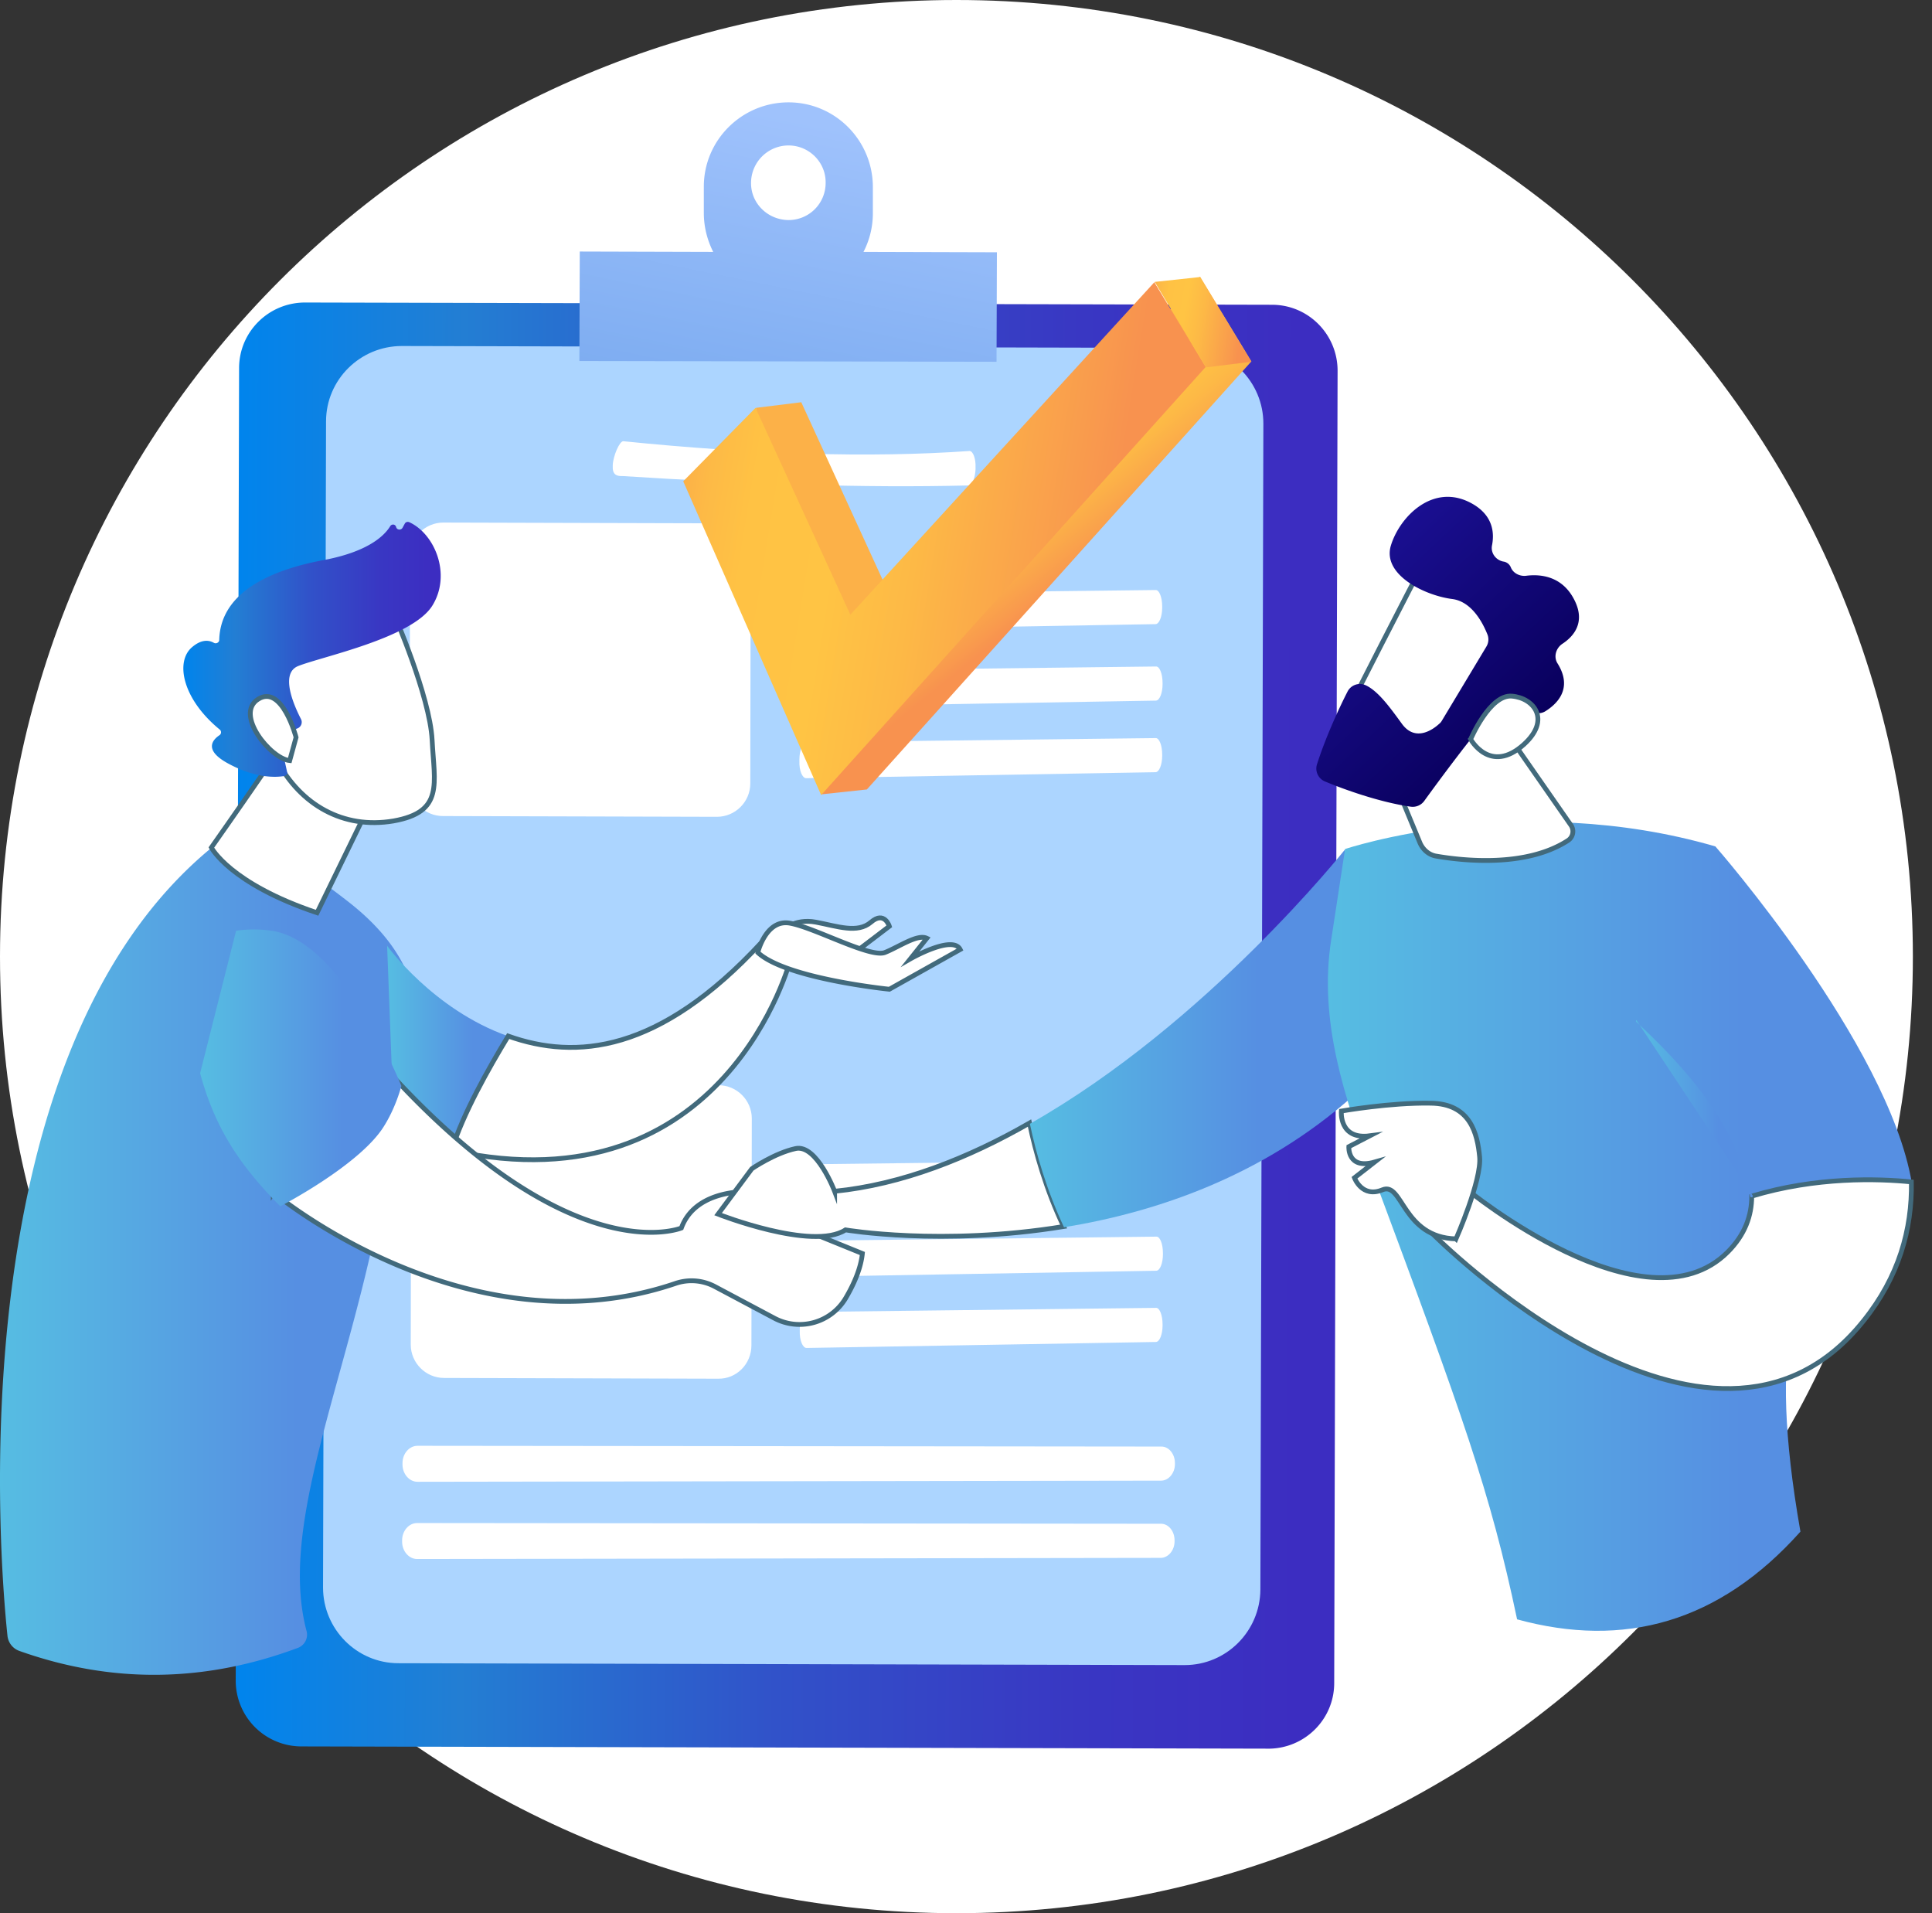 <svg width="101" height="100" fill="none" xmlns="http://www.w3.org/2000/svg"><rect width="100%" height="100%" fill="#333333" stroke="none"/><path d="M50 100c27.614 0 50-22.386 50-50S77.614 0 50 0 0 22.386 0 50s22.386 50 50 50z" fill="#fff"/><path d="M66.3 91.4l-50.548-.117a3.437 3.437 0 01-3.429-3.448l.176-68.594c0-1.9 1.548-3.429 3.449-3.429l50.549.118c1.9 0 3.429 1.548 3.429 3.448l-.177 68.594c0 1.9-1.548 3.429-3.448 3.429z" fill="url(#paint0_linear)"/><path d="M61.932 87.032l-41.106-.098c-2.174 0-3.938-1.783-3.938-3.957l.157-60.953c0-2.175 1.783-3.938 3.958-3.938l41.105.098c2.175 0 3.938 1.782 3.938 3.957l-.156 60.953c-.02 2.175-1.783 3.938-3.958 3.938z" fill="#ACD5FF"/><path d="M45.141 13.167c.313-.607.49-1.293.49-2.018V9.778c0-2.43-1.96-4.428-4.409-4.428-2.43 0-4.428 1.96-4.428 4.408v1.372c0 .725.177 1.41.49 2.037l-6.975-.02-.02 5.722 21.807.04.02-5.722-6.975-.02zm-3.919-5.564c1.078 0 1.96.882 1.94 1.96a1.936 1.936 0 01-1.96 1.939c-1.077-.02-1.958-.882-1.939-1.96a1.96 1.96 0 011.96-1.939z" fill="url(#paint1_linear)"/><path d="M61.422 76.53c0 .47-.333.862-.724.862l-38.872.059c-.431 0-.784-.411-.784-.901v-.079c0-.49.353-.901.784-.901l38.891.04c.392 0 .705.391.705.861v.059zm-.019 4.036c0 .47-.333.862-.725.862l-38.872.06c-.431 0-.784-.412-.784-.902v-.079c0-.49.353-.9.784-.9l38.891.038c.392 0 .706.392.706.862v.06zM51 24.512c-.02.47-.177.862-.373.862-5.545.137-11.638-.079-18.065-.49-.195 0-.548.02-.529-.49v-.078c.02-.49.353-1.254.549-1.254 6.76.685 12.853.881 18.104.51.176 0 .333.391.313.861v.079zm9.776 37.049c0 .47-.157.862-.353.862l-18.26.313c-.196 0-.372-.391-.353-.9v-.08c0-.489.176-.9.372-.9l18.26-.216c.177 0 .334.372.334.862v.059zm.019 3.997c0 .47-.156.862-.352.862l-18.26.314c-.197 0-.373-.392-.353-.901v-.079c0-.49.176-.901.372-.901l18.26-.216c.177 0 .333.373.333.862v.06zm-.019 3.722c0 .47-.157.863-.353.863l-18.26.313c-.196 0-.372-.392-.353-.901v-.078c0-.49.176-.902.372-.902l18.26-.215c.177 0 .334.372.334.862v.059zm-23.237 2.783l-14.322-.039c-.96 0-1.744-.784-1.744-1.744l.02-11.853c0-.96.783-1.744 1.743-1.744l14.323.04c.96 0 1.743.783 1.743 1.743l-.02 11.853c0 .98-.783 1.764-1.743 1.744zm-.059-29.37l-14.322-.039c-.96 0-1.744-.784-1.744-1.744l.02-11.853c0-.96.784-1.744 1.743-1.744l14.323.04c.96 0 1.743.783 1.743 1.743l-.02 11.854c0 .96-.783 1.743-1.743 1.743zM60.756 31.76c0 .471-.156.863-.352.863l-18.26.314c-.197 0-.373-.392-.353-.902v-.078c0-.49.176-.901.372-.901l18.26-.216c.177 0 .333.372.333.862v.059zm.02 3.998c0 .47-.157.862-.353.862l-18.26.314c-.196 0-.372-.392-.353-.902v-.078c0-.49.176-.901.372-.901l18.26-.216c.177 0 .334.372.334.862v.059zm-.02 3.742c0 .47-.156.862-.352.862l-18.26.314c-.197 0-.373-.392-.353-.902v-.078c0-.49.176-.901.372-.901l18.26-.216c.177 0 .333.372.333.862v.059z" fill="#fff"/><path d="M.999 86.287a.941.941 0 01-.608-.783c-.45-4.232-2.547-30.487 10.776-41.282 0 0 .764-1.999 7.054 2.92 6.289 4.917 2.919 10.07 1.41 17.182-1.822 8.601-5.015 15.635-3.605 20.925a.738.738 0 01-.45.882c-4.879 1.822-9.738 1.88-14.577.156z" fill="url(#paint2_linear)"/><path d="M16.379 36.365c0 .372-5.33 7.935-5.33 7.935s.96 1.88 5.526 3.409l3.938-8.092-4.134-3.252z" fill="#fff" stroke="#426A7C" stroke-width=".25" stroke-miterlimit="10"/><path d="M20.572 32.036s1.9 4.35 2.018 6.642c.117 2.292.627 3.761-2.018 4.232-2.645.45-4.859-.862-6.074-3.135 0 0-1.88-3.507-1.47-4.938.432-1.45 7.544-2.801 7.544-2.801z" fill="#fff" stroke="#426A7C" stroke-width=".25" stroke-miterlimit="10"/><path d="M15.4 38.129l.156-.059a.35.35 0 00.176-.49c-.372-.725-1.097-2.37-.156-2.762 1.214-.49 5.995-1.47 7.033-3.174 1-1.627.118-3.743-1.214-4.35-.098-.04-.196 0-.235.078l-.118.216c-.078.137-.294.117-.333-.04-.04-.156-.235-.176-.314-.038-.313.509-1.175 1.332-3.468 1.763-3.252.607-5.407 1.92-5.466 4.173 0 .137-.157.216-.274.157-.235-.137-.627-.216-1.136.215-.902.745-.53 2.704 1.43 4.31a.184.184 0 010 .295c-.353.235-.882.783.49 1.508 1.43.764 2.488.706 2.9.627.097-.02.176-.117.136-.215l-.43-1.98c-.02-.117.058-.215.176-.215h.646v-.02z" fill="url(#paint3_linear)"/><path d="M15.478 38.54s-.725-2.782-1.979-1.998.647 3.115 1.646 3.213l.333-1.215z" fill="#fff" stroke="#426A7C" stroke-width=".25" stroke-miterlimit="10"/><path d="M20.238 49.434l.373 9.855c1.038.352 2.037.646 2.978.842.588-1.9 1.9-4.232 2.958-5.976-3.918-1.39-6.309-4.721-6.309-4.721z" fill="url(#paint4_linear)"/><path d="M39.812 49.257c-5.369 5.8-9.718 6.152-13.245 4.898-1.058 1.744-2.37 4.075-2.959 5.976C37.97 63.285 41.34 50.099 41.34 50.099l-1.528-.842zm1.078-.607s.626-.666 1.763-.45c1.136.215 2.174.606 2.88 0 .705-.608.96.215.96.215l-2.136 1.626-3.468-1.391z" fill="#fff" stroke="#426A7C" stroke-width=".25" stroke-miterlimit="10"/><path d="M39.616 49.786s.43-1.783 1.704-1.528c1.274.235 4.173 1.822 4.938 1.528.744-.294 1.704-.98 2.194-.744l-.862 1.077s2.214-1.273 2.606-.49l-3.703 2.077s-5.408-.548-6.877-1.92zM14.283 62.325s10.11 8.464 21.022 4.761a2.598 2.598 0 012.058.157l3.134 1.665A2.805 2.805 0 0044.2 67.87c.431-.725.804-1.568.882-2.351L38.95 63.03l.45-.744s-2.997-.255-3.781 1.9c0 0-5.702 2.371-15.341-8.209 0-.02-4.37 3.703-5.995 6.348z" fill="#fff" stroke="#426A7C" stroke-width=".25" stroke-miterlimit="10"/><path d="M43.632 62.267s-.94-2.469-2.037-2.234c-1.098.235-2.293 1.058-2.293 1.058l-1.763 2.371s4.937 1.94 6.661.823c0 0 5.036.862 11.403-.176-.92-1.94-1.47-3.9-1.783-5.408-3.213 1.842-6.68 3.213-10.188 3.566z" fill="#fff" stroke="#426A7C" stroke-width=".25" stroke-miterlimit="10"/><path d="M70.317 44.398S63.107 53.49 53.84 58.74c.314 1.509.862 3.448 1.783 5.407 4.82-.783 10.384-2.664 15.106-6.857l-.412-12.892z" fill="url(#paint5_linear)"/><path d="M79.31 84.641c-1.41-6.7-2.82-10.58-7.543-23.276-1.489-3.997-2.84-8.033-2.174-12.245l.724-4.742s9.17-3.095 19.358-.137c0 0 9.032 10.306 10.267 17.575.92 5.388-9.405-2.155-5.82 18.24-4.251 4.762-9.228 6.114-14.811 4.585z" fill="url(#paint6_linear)"/><path d="M71.865 38.344l2.371 5.72c.157.353.47.628.862.687 1.372.235 4.683.607 6.877-.823a.568.568 0 00.157-.784l-4.389-6.309-5.878 1.509z" fill="#fff" stroke="#426A7C" stroke-width=".25" stroke-miterlimit="10"/><path d="M74.334 29.606c-.098.098-4.213 8.19-4.213 8.19l4.663 2.252 5.036-7.092s-3.82-4.918-5.486-3.35z" fill="#fff" stroke="#426A7C" stroke-width=".25" stroke-miterlimit="10"/><path d="M77.704 33.798l-2.332 3.88a.53.53 0 01-.137.157c-.274.254-1.234.999-1.959-.02-.627-.862-1.215-1.665-1.842-1.979a.728.728 0 00-.999.333c-.392.764-1.117 2.312-1.587 3.782a.731.731 0 00.431.9c.94.393 2.821 1.078 4.467 1.313a.747.747 0 00.706-.294c.705-.98 2.723-3.703 3.409-4.388.646-.627 1.822-.392 2.35-.235a.694.694 0 00.589-.079c.529-.333 1.469-1.136.627-2.488-.216-.333-.098-.784.235-1.019.607-.392 1.254-1.136.627-2.331-.627-1.215-1.744-1.333-2.508-1.235-.333.04-.686-.137-.803-.45a.492.492 0 00-.392-.294c-.392-.078-.666-.45-.588-.843.137-.685.039-1.587-1.058-2.194-2.018-1.117-3.782.705-4.232 2.214-.45 1.528 1.802 2.606 3.213 2.782 1.038.137 1.607 1.274 1.842 1.861a.714.714 0 01-.06.627z" fill="url(#paint7_linear)"/><path d="M76.881 38.638s1-2.351 2.155-2.253c1.156.098 2.057 1.234.627 2.527-1.763 1.587-2.782-.274-2.782-.274zm-.196 23.531s9.287 7.621 13.637 3.272c.9-.901 1.254-1.9 1.254-2.92 3.37-1.018 6.602-.92 8.346-.744.04 2.469-.647 4.957-2.508 7.269-8.052 10.07-22.551-4.585-22.551-4.585l1.822-2.292z" fill="#fff" stroke="#426A7C" stroke-width=".25" stroke-miterlimit="10"/><path d="M76.117 64.755s1.352-3.076 1.234-4.29c-.117-1.196-.47-2.783-2.566-2.803-2.097-.039-4.663.412-4.663.412s-.138 1.508 1.489 1.293l-1.098.568s-.078 1.215 1.352.803l-1.058.823s.392 1.078 1.47.627c1.058-.43 1.038 2.489 3.84 2.567z" fill="#fff" stroke="#426A7C" stroke-width=".25" stroke-miterlimit="10"/><path d="M91.634 62.502c0 .039-.02.078-.058.078h-.02c-.04 0-.059-.02-.059-.059-.51-2.939-2.39-5.819-5.956-9.11-.02-.02-.02-.06 0-.098" fill="url(#paint8_linear)"/><path d="M10.462 56.095c.274 1.018.784 2.566 1.861 4.173 1 1.508 2.332 2.782 2.332 2.782s4.016-2.077 5.348-4.075c.686-1.039.98-2.214.98-2.214s-3.017-7.563-6.779-8.112a6.422 6.422 0 00-1.861 0" fill="url(#paint9_linear)"/><path d="M39.518 21.318l2.37-.294 4.957 10.816 15.89-17.38 2.684 4.429-20.102 22.375-2.37.254-3.43-20.2z" fill="url(#paint10_linear)"/><path d="M35.717 25.158l3.781-3.84 4.957 10.815 15.89-17.379 2.684 4.428-20.102 22.375-7.21-16.399z" fill="url(#paint11_linear)"/><path d="M60.364 14.735l2.371-.255 2.684 4.428-2.37.294-2.685-4.467z" fill="url(#paint12_linear)"/><defs><linearGradient id="paint0_linear" x1="12.405" y1="53.527" x2="69.831" y2="53.669" gradientUnits="userSpaceOnUse"><stop stop-color="#0084ED"/><stop offset=".205" stop-color="#237ED3"/><stop offset=".491" stop-color="#3152C9"/><stop offset=".767" stop-color="#3937C3"/><stop offset=".967" stop-color="#3C2DC1"/></linearGradient><linearGradient id="paint1_linear" x1="39.646" y1="23.744" x2="44.593" y2="-.562" gradientUnits="userSpaceOnUse"><stop stop-color="#78A9EF"/><stop offset=".708" stop-color="#9FC2FC"/></linearGradient><linearGradient id="paint2_linear" x1="-.001" y1="65.68" x2="21.896" y2="65.68" gradientUnits="userSpaceOnUse"><stop stop-color="#56BDE2"/><stop offset=".709" stop-color="#568FE2"/></linearGradient><linearGradient id="paint3_linear" x1="9.568" y1="33.928" x2="23.023" y2="33.928" gradientUnits="userSpaceOnUse"><stop stop-color="#0084ED"/><stop offset=".205" stop-color="#237ED3"/><stop offset=".491" stop-color="#3152C9"/><stop offset=".767" stop-color="#3937C3"/><stop offset=".967" stop-color="#3C2DC1"/></linearGradient><linearGradient id="paint4_linear" x1="20.246" y1="54.782" x2="26.554" y2="54.782" gradientUnits="userSpaceOnUse"><stop stop-color="#56BDE2"/><stop offset=".709" stop-color="#568FE2"/></linearGradient><linearGradient id="paint5_linear" x1="53.825" y1="54.259" x2="70.715" y2="54.259" gradientUnits="userSpaceOnUse"><stop stop-color="#56BDE2"/><stop offset=".709" stop-color="#568FE2"/></linearGradient><linearGradient id="paint6_linear" x1="69.409" y1="64.109" x2="99.98" y2="64.109" gradientUnits="userSpaceOnUse"><stop stop-color="#56BDE2"/><stop offset=".709" stop-color="#568FE2"/></linearGradient><linearGradient id="paint7_linear" x1="78.731" y1="39.191" x2="70.207" y2="30.137" gradientUnits="userSpaceOnUse"><stop stop-color="#09005D"/><stop offset="1" stop-color="#1A0F91"/></linearGradient><linearGradient id="paint8_linear" x1="85.528" y1="57.957" x2="91.633" y2="57.957" gradientUnits="userSpaceOnUse"><stop stop-color="#56BDE2"/><stop offset=".709" stop-color="#568FE2"/></linearGradient><linearGradient id="paint9_linear" x1="10.458" y1="55.825" x2="20.959" y2="55.825" gradientUnits="userSpaceOnUse"><stop stop-color="#56BDE2"/><stop offset=".709" stop-color="#568FE2"/></linearGradient><linearGradient id="paint10_linear" x1="44.173" y1="17.28" x2="59.993" y2="36.857" gradientUnits="userSpaceOnUse"><stop offset=".463" stop-color="#FCB148"/><stop offset=".469" stop-color="#FDBA46"/><stop offset=".481" stop-color="#FFC244"/><stop offset=".504" stop-color="#FFC444"/><stop offset=".564" stop-color="#FDB946"/><stop offset=".667" stop-color="#F99C4D"/><stop offset=".699" stop-color="#F8924F"/><stop offset="1" stop-color="#F8924F"/></linearGradient><linearGradient id="paint11_linear" x1="35.659" y1="25.55" x2="61.31" y2="29.743" gradientUnits="userSpaceOnUse"><stop stop-color="#FCB148"/><stop offset=".052" stop-color="#FDBA46"/><stop offset=".142" stop-color="#FFC244"/><stop offset=".318" stop-color="#FFC444"/><stop offset=".485" stop-color="#FDB946"/><stop offset=".775" stop-color="#F99C4D"/><stop offset=".866" stop-color="#F8924F"/><stop offset="1" stop-color="#F8924F"/></linearGradient><linearGradient id="paint12_linear" x1="60.107" y1="16.378" x2="65.689" y2="17.291" gradientUnits="userSpaceOnUse"><stop stop-color="#FCB148"/><stop offset=".052" stop-color="#FDBA46"/><stop offset=".142" stop-color="#FFC244"/><stop offset=".318" stop-color="#FFC444"/><stop offset=".485" stop-color="#FDB946"/><stop offset=".775" stop-color="#F99C4D"/><stop offset=".866" stop-color="#F8924F"/><stop offset="1" stop-color="#F8924F"/></linearGradient></defs></svg>